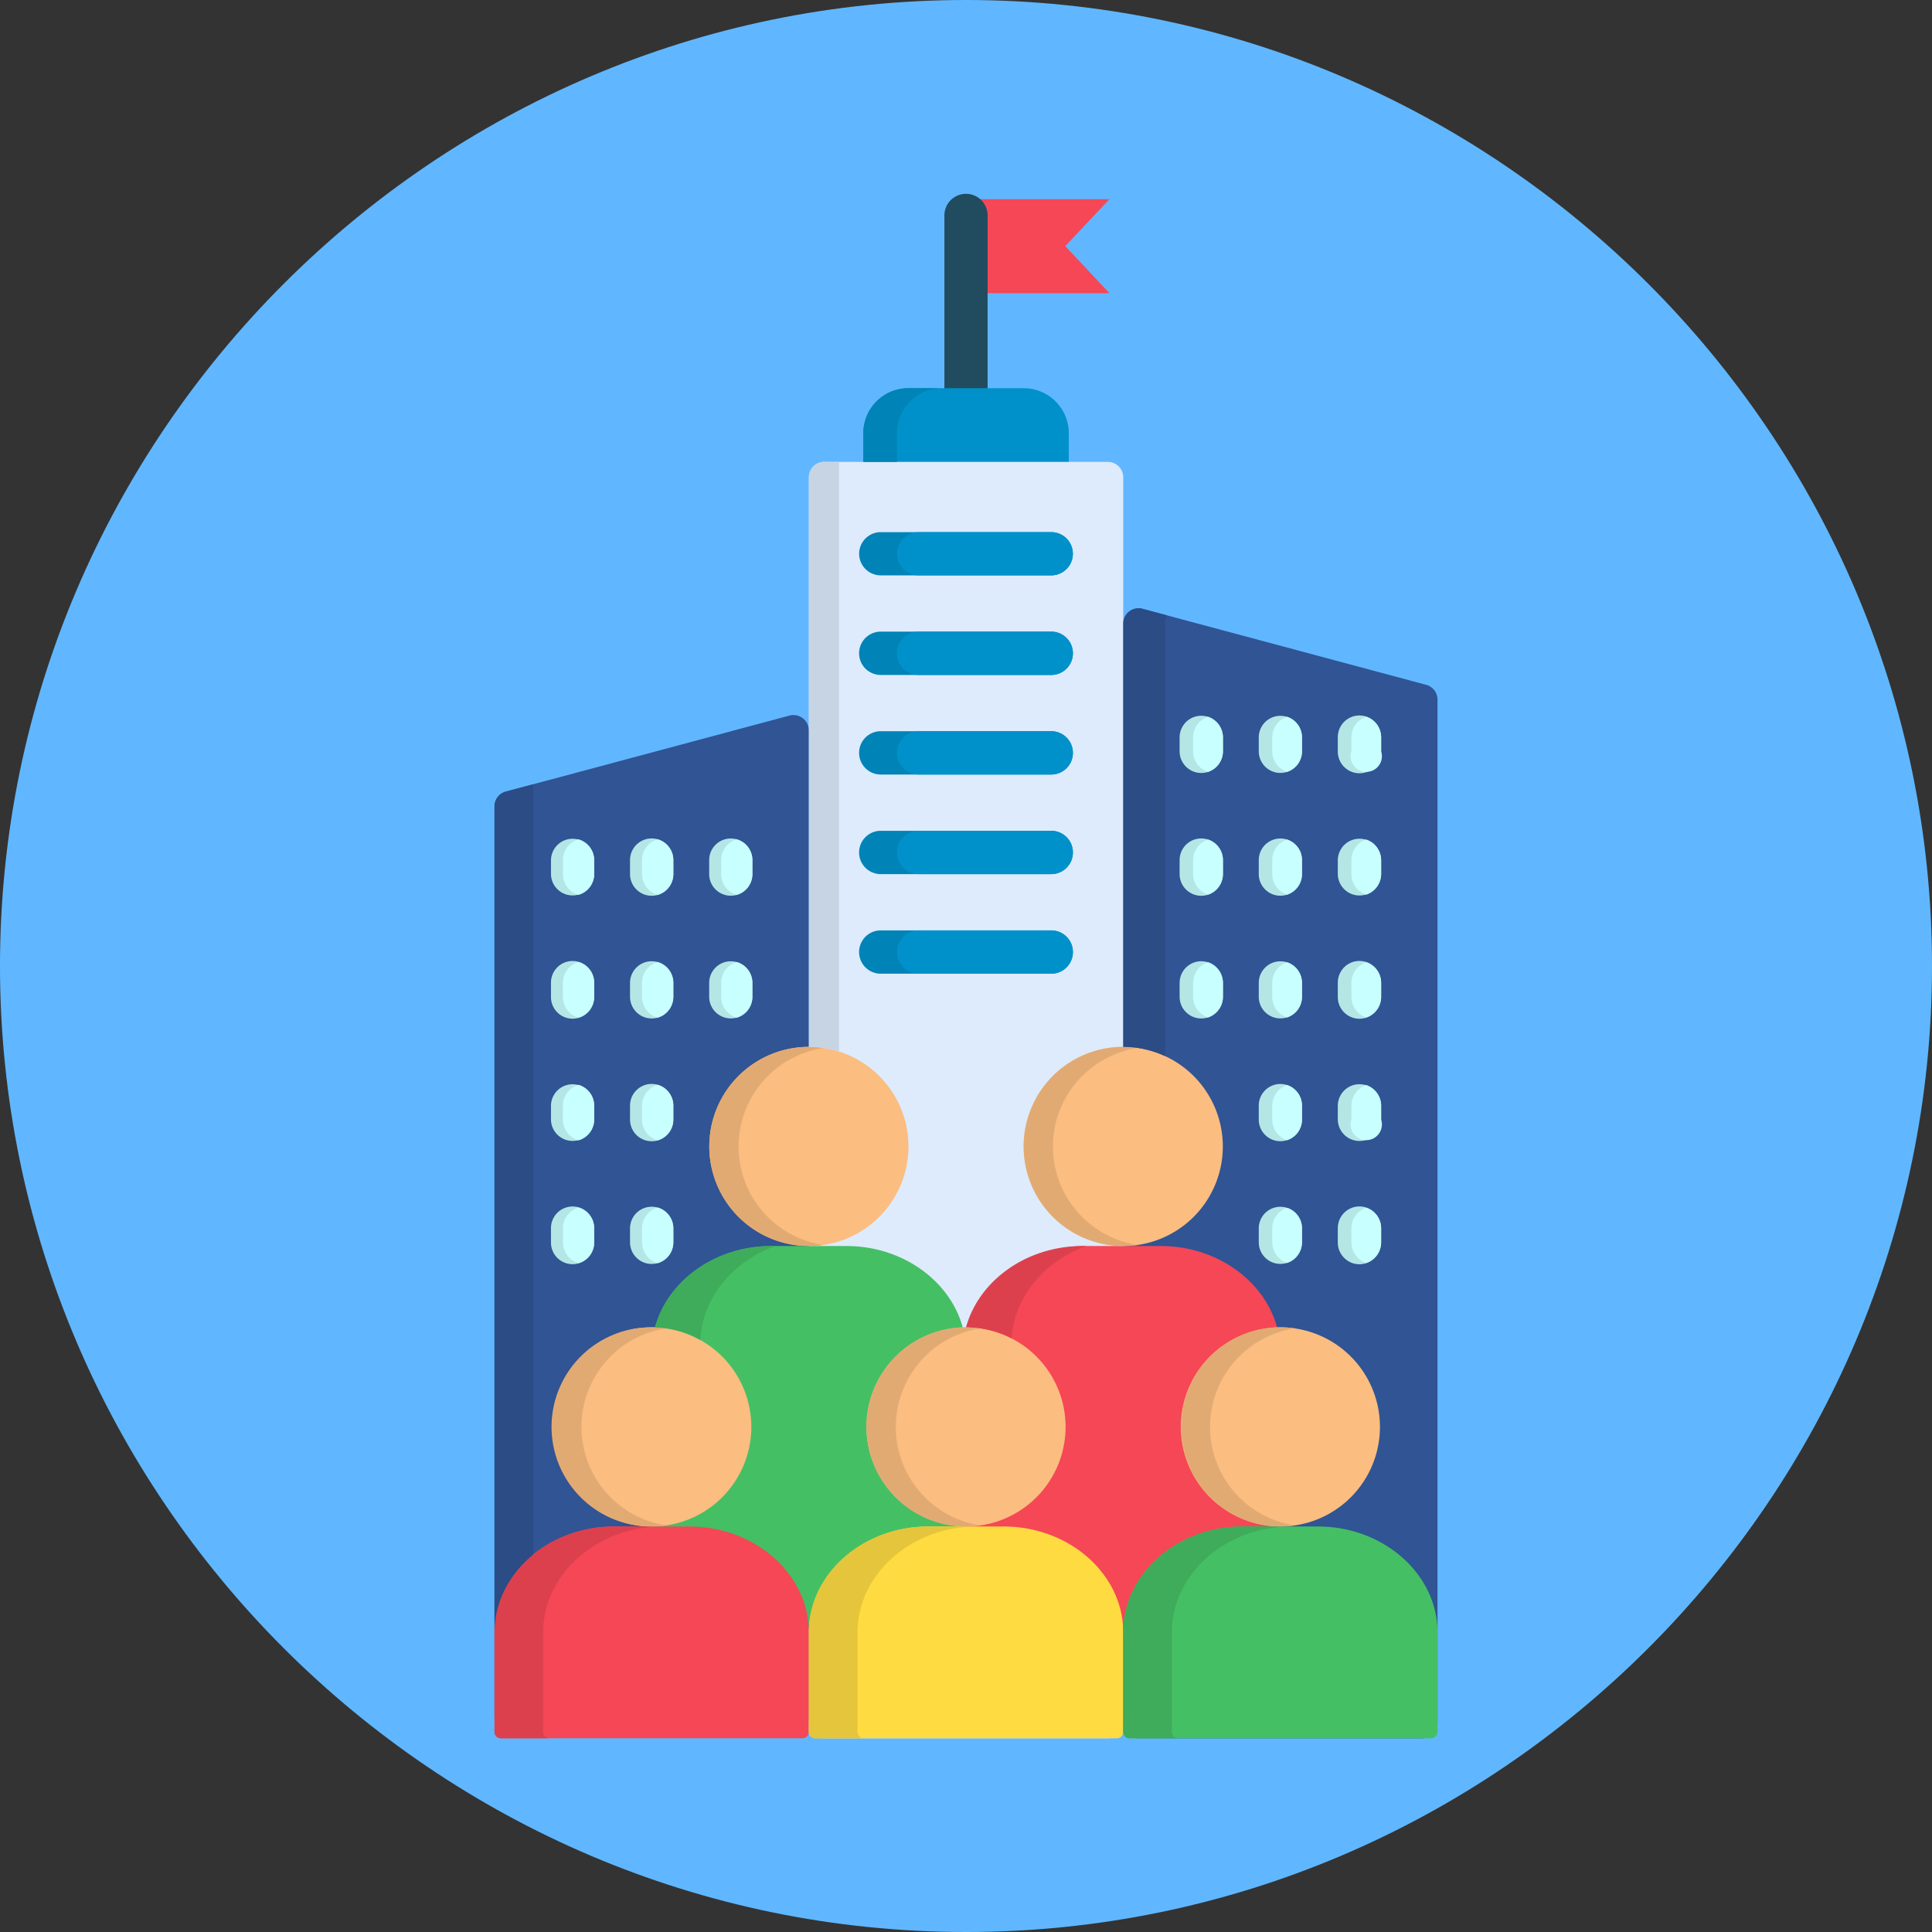 <svg xmlns="http://www.w3.org/2000/svg" version="1.1" xmlns:xlink="http://www.w3.org/1999/xlink" width="512" height="512" x="0" y="0" viewBox="0 0 512 512" style="enable-background:new 0 0 512 512" xml:space="preserve"><rect x="0" y="0" width="512" height="512" fill="#333333" stroke="none"/><g><path fill="#60B7FF" fill-rule="evenodd" d="M256 0c140.8 0 256 115.2 256 256S396.8 512 256 512 0 396.8 0 256 115.2 0 256 0z" opacity="1" data-original="#60b7ff"></path><path fill="#F54756" fill-rule="evenodd" d="M256 52.782h38.013l-11.707 12.444 11.707 12.473H256z" opacity="1" data-original="#f54756"></path><path fill="#214C5F" d="M250.274 57.091a5.726 5.726 0 1 1 11.452 0v51.9a5.726 5.726 0 1 1-11.452 0z" opacity="1" data-original="#214c5f"></path><path fill="#0091CA" fill-rule="evenodd" d="M228.787 132.606h54.454v-17.8a11.952 11.952 0 0 0-11.934-11.934h-30.614a11.947 11.947 0 0 0-11.906 11.934z" opacity="1" data-original="#0091ca"></path><path fill="#305494" fill-rule="evenodd" d="M297.67 165.319v291.263a4.083 4.083 0 0 0 4.082 4.082h75.119a4.1 4.1 0 0 0 4.082-4.082V185.445a4.045 4.045 0 0 0-3.033-3.969l-75.091-20.126a4.075 4.075 0 0 0-5.159 3.969z" opacity="1" data-original="#305494"></path><path fill="#DDEBFD" fill-rule="evenodd" d="M218.44 122.4h75.12a4.107 4.107 0 0 1 4.11 4.082v330.1a4.107 4.107 0 0 1-4.11 4.082h-75.12a4.1 4.1 0 0 1-4.081-4.082v-330.1a4.1 4.1 0 0 1 4.081-4.082z" opacity="1" data-original="#ddebfd"></path><path fill="#0083B6" d="M233.408 152.477a5.726 5.726 0 1 1 0-11.452h45.184a5.726 5.726 0 1 1 0 11.452zm0 105.564a5.74 5.74 0 0 1 0-11.48h45.184a5.74 5.74 0 0 1 0 11.48zm0-26.391a5.74 5.74 0 0 1 0-11.48h45.184a5.74 5.74 0 0 1 0 11.48zm0-26.391a5.74 5.74 0 0 1 0-11.48h45.184a5.74 5.74 0 0 1 0 11.48zm0-26.391a5.74 5.74 0 0 1 0-11.48h45.184a5.74 5.74 0 0 1 0 11.48z" opacity="1" data-original="#0083b6"></path><path fill="#305494" fill-rule="evenodd" d="M214.359 193.609v261.329a4.108 4.108 0 0 1-4.111 4.082h-75.09a4.108 4.108 0 0 1-4.111-4.082v-241.2a4.067 4.067 0 0 1 3.033-3.968l75.12-20.13a4.1 4.1 0 0 1 5.16 3.969z" opacity="1" data-original="#305494"></path><path fill="#B4E6E6" d="M146.014 325.535a5.727 5.727 0 1 1 11.453 0v3.685a5.727 5.727 0 1 1-11.453 0zm20.949 0a5.74 5.74 0 1 1 11.48 0v3.685a5.74 5.74 0 1 1-11.48 0zm0-97.6a5.74 5.74 0 0 1 11.48 0v3.713a5.74 5.74 0 0 1-11.48 0zm-20.949 0a5.727 5.727 0 0 1 11.453 0v3.713a5.727 5.727 0 0 1-11.453 0zm41.925 0a5.726 5.726 0 0 1 11.452 0v3.713a5.726 5.726 0 0 1-11.452 0zm-20.976 32.542a5.74 5.74 0 1 1 11.48 0v3.685a5.74 5.74 0 1 1-11.48 0zm-20.949 0a5.727 5.727 0 1 1 11.453 0v3.685a5.727 5.727 0 1 1-11.453 0zm41.925 0a5.726 5.726 0 1 1 11.452 0v3.685a5.726 5.726 0 1 1-11.452 0zm-20.976 32.514a5.74 5.74 0 0 1 11.48 0v3.713a5.74 5.74 0 0 1-11.48 0zm-20.949 0a5.727 5.727 0 0 1 11.453 0v3.713a5.727 5.727 0 0 1-11.453 0zM354.533 292.993a5.741 5.741 0 0 1 11.481 0v3.713a5.741 5.741 0 0 1-11.481 0zm0 32.542a5.741 5.741 0 1 1 11.481 0v3.685a5.741 5.741 0 1 1-11.481 0zm-20.948-130.112a5.726 5.726 0 1 1 11.452 0v3.685a5.726 5.726 0 1 1-11.452 0zm-20.976 0a5.74 5.74 0 1 1 11.48 0v3.685a5.74 5.74 0 1 1-11.48 0zm41.924 0a5.741 5.741 0 1 1 11.481 0v3.685a5.741 5.741 0 1 1-11.481 0zm-20.948 130.112a5.726 5.726 0 1 1 11.452 0v3.685a5.726 5.726 0 1 1-11.452 0zm20.948-65.056a5.741 5.741 0 1 1 11.481 0v3.685a5.741 5.741 0 1 1-11.481 0zm-20.948-32.542a5.726 5.726 0 0 1 11.452 0v3.713a5.726 5.726 0 1 1-11.452 0zm-20.976 0a5.74 5.74 0 0 1 11.48 0v3.713a5.74 5.74 0 0 1-11.48 0zm41.924 0a5.741 5.741 0 0 1 11.481 0v3.713a5.741 5.741 0 0 1-11.481 0zm-20.948 32.542a5.726 5.726 0 1 1 11.452 0v3.685a5.726 5.726 0 1 1-11.452 0zm-20.976 0a5.74 5.74 0 1 1 11.48 0v3.685a5.74 5.74 0 1 1-11.48 0zm20.976 32.514a5.726 5.726 0 0 1 11.452 0v3.713a5.726 5.726 0 0 1-11.452 0z" opacity="1" data-original="#b4e6e6"></path><g fill-rule="evenodd"><path fill="#FBBD80" d="M214.359 330.212a26.391 26.391 0 1 0-26.391-26.391 26.434 26.434 0 0 0 26.391 26.391z" opacity="1" data-original="#fbbd80"></path><path fill="#45BF64" d="M174.39 433.961h79.91a1.676 1.676 0 0 0 1.7-1.644V358.3c0-15.449-14.258-28.092-31.692-28.092h-19.9c-17.433 0-31.692 12.643-31.692 28.092v74.013a1.652 1.652 0 0 0 1.673 1.644z" opacity="1" data-original="#45bf64"></path><path fill="#FBBD80" d="M297.67 330.212a26.391 26.391 0 1 0-26.391-26.391 26.453 26.453 0 0 0 26.391 26.391z" opacity="1" data-original="#fbbd80"></path><path fill="#F54756" d="M257.7 433.961h79.91a1.676 1.676 0 0 0 1.7-1.644V358.3c0-15.449-14.258-28.092-31.691-28.092h-19.9c-17.462 0-31.72 12.643-31.72 28.092v74.013a1.676 1.676 0 0 0 1.7 1.644z" opacity="1" data-original="#f54756"></path><path fill="#FBBD80" d="M172.717 404.537a26.391 26.391 0 1 0-26.391-26.39 26.428 26.428 0 0 0 26.391 26.39z" opacity="1" data-original="#fbbd80"></path><path fill="#F54756" d="M132.748 460.664h79.91a1.677 1.677 0 0 0 1.7-1.644V432.6c0-15.449-14.259-28.064-31.692-28.064h-19.9c-17.461 0-31.72 12.615-31.72 28.064v26.42a1.677 1.677 0 0 0 1.7 1.644z" opacity="1" data-original="#f54756"></path><path fill="#FBBD80" d="M256 404.537a26.391 26.391 0 1 0-26.391-26.39A26.434 26.434 0 0 0 256 404.537z" opacity="1" data-original="#fbbd80"></path><path fill="#FEDB41" d="M216.059 460.664h79.91a1.677 1.677 0 0 0 1.7-1.644V432.6c0-15.449-14.287-28.064-31.72-28.064h-19.9c-17.433 0-31.691 12.615-31.691 28.064v26.42a1.676 1.676 0 0 0 1.7 1.644z" opacity="1" data-original="#fedb41"></path><path fill="#FBBD80" d="M339.311 404.537a26.391 26.391 0 1 0-26.391-26.39 26.434 26.434 0 0 0 26.391 26.39z" opacity="1" data-original="#fbbd80"></path><path fill="#45BF64" d="M299.342 460.664h79.91a1.677 1.677 0 0 0 1.7-1.644V432.6c0-15.449-14.259-28.064-31.692-28.064h-19.9c-17.434 0-31.692 12.615-31.692 28.064v26.42a1.651 1.651 0 0 0 1.672 1.644z" opacity="1" data-original="#45bf64"></path><path fill="#DD404D" d="M143.945 432.6c0-14.57 12.7-26.618 28.772-27.95a33.743 33.743 0 0 1 2.948-.114h-12.9c-17.461 0-31.72 12.615-31.72 28.064v26.42a1.677 1.677 0 0 0 1.7 1.644h12.9a1.676 1.676 0 0 1-1.7-1.644z" opacity="1" data-original="#dd404d"></path><path fill="#E5C53B" d="M227.256 432.6c0-14.57 12.671-26.618 28.744-27.95a33.743 33.743 0 0 1 2.948-.114h-12.9c-17.433 0-31.691 12.615-31.691 28.064v26.42a1.676 1.676 0 0 0 1.7 1.644h12.9a1.677 1.677 0 0 1-1.7-1.644z" opacity="1" data-original="#e5c53b"></path><path fill="#3EAC5A" d="M310.568 432.6c0-14.57 12.671-26.618 28.743-27.95a33.743 33.743 0 0 1 2.948-.114h-12.9c-17.434 0-31.692 12.615-31.692 28.064v26.42a1.651 1.651 0 0 0 1.672 1.644h12.926a1.676 1.676 0 0 1-1.7-1.644z" opacity="1" data-original="#3eac5a"></path><path fill="#E2AA73" d="M154.093 378.147a26.411 26.411 0 0 1 19.248-25.428 30.258 30.258 0 0 1 3.26-.68 26.678 26.678 0 0 0-3.034-.283h-.85a26.391 26.391 0 1 0 0 52.781 29.494 29.494 0 0 0 3.884-.283 28.488 28.488 0 0 1-3.884-.879 26.4 26.4 0 0 1-18.624-25.228zm60.266-49.1a26.381 26.381 0 0 1 0-50.429 24.908 24.908 0 0 1 3.883-.907 29.131 29.131 0 0 0-3.883-.284 26.391 26.391 0 0 0 0 52.782 25.105 25.105 0 0 0 3.883-.283 24.974 24.974 0 0 1-3.883-.879zm83.311 0a26.381 26.381 0 0 1 0-50.429 24.908 24.908 0 0 1 3.883-.907 29.466 29.466 0 0 0-3.883-.284 26.391 26.391 0 0 0 0 52.782 25.353 25.353 0 0 0 3.883-.283 24.974 24.974 0 0 1-3.883-.879zm40.762 22.706a26.4 26.4 0 0 0 .879 52.781 29.135 29.135 0 0 0 3.884-.283 28.522 28.522 0 0 1-3.884-.879 26.4 26.4 0 0 1-.538-50.287 25.138 25.138 0 0 1 4.422-1.049 25.109 25.109 0 0 0-3.884-.283zm-83.311 0a26.4 26.4 0 0 0 .879 52.784 28.78 28.78 0 0 0 3.883-.283 29.526 29.526 0 0 1-3.883-.879 26.414 26.414 0 0 1-.539-50.287c.4-.113.766-.255 1.163-.369a31.779 31.779 0 0 1 3.259-.68 25.554 25.554 0 0 0-3-.283h-1.758z" opacity="1" data-original="#e2aa73"></path><path fill="#3EAC5A" d="M185.615 355.129c.51-11.254 8.589-20.863 19.843-24.917h-1.049c-14.911 0-27.5 9.241-30.842 21.544a26.678 26.678 0 0 1 3.034.283 25.778 25.778 0 0 1 9.014 3.09z" opacity="1" data-original="#3eac5a"></path><path fill="#DD404D" d="M268.076 354.675c.708-11.055 8.731-20.466 19.814-24.463h-1.049c-14.91 0-27.468 9.241-30.841 21.544a26.112 26.112 0 0 1 12.076 2.919z" opacity="1" data-original="#dd404d"></path><path fill="#2B4C85" d="M141.28 411.993V207.839l-7.2 1.928a4.067 4.067 0 0 0-3.033 3.968V432.6c0-8.136 3.969-15.478 10.233-20.608z" opacity="1" data-original="#2b4c85"></path><path fill="#C7D4E4" d="M222.352 278.678V122.4h-3.912a4.1 4.1 0 0 0-4.081 4.082V277.43a29.131 29.131 0 0 1 3.883.284 27.782 27.782 0 0 1 4.11.964z" opacity="1" data-original="#c7d4e4"></path><path fill="#2B4C85" d="M301.553 277.714a26.6 26.6 0 0 1 7.172 2.154V165.319a4.113 4.113 0 0 1 .624-2.211l-6.52-1.758a4.075 4.075 0 0 0-5.159 3.969V277.43a29.466 29.466 0 0 1 3.883.284z" opacity="1" data-original="#2b4c85"></path></g><path fill="#C8FFFF" d="M149.189 325.535a5.732 5.732 0 0 1 4.139-5.528 5.767 5.767 0 0 1 4.139 5.528v3.685a5.741 5.741 0 0 1-4.139 5.528 5.707 5.707 0 0 1-4.139-5.528zm25.115-5.528a5.766 5.766 0 0 1 4.139 5.528v3.685a5.74 5.74 0 0 1-4.139 5.528 5.732 5.732 0 0 1-4.166-5.528v-3.685a5.757 5.757 0 0 1 4.166-5.528zm0-97.569a5.729 5.729 0 0 1 4.139 5.5v3.713a5.729 5.729 0 0 1-4.139 5.5 5.722 5.722 0 0 1-4.166-5.5v-3.713a5.722 5.722 0 0 1 4.166-5.5zm-20.976 0a5.731 5.731 0 0 1 4.139 5.5v3.713a5.731 5.731 0 0 1-4.139 5.5 5.7 5.7 0 0 1-4.139-5.5v-3.713a5.7 5.7 0 0 1 4.139-5.5zm41.925 0a5.7 5.7 0 0 1 4.138 5.5v3.713a5.7 5.7 0 0 1-4.138 5.5 5.731 5.731 0 0 1-4.139-5.5v-3.713a5.731 5.731 0 0 1 4.139-5.5zM174.3 254.951a5.74 5.74 0 0 1 4.139 5.528v3.685a5.766 5.766 0 0 1-4.139 5.528 5.757 5.757 0 0 1-4.166-5.528v-3.685a5.732 5.732 0 0 1 4.166-5.528zm-20.976 0a5.741 5.741 0 0 1 4.139 5.528v3.685a5.767 5.767 0 0 1-4.139 5.528 5.732 5.732 0 0 1-4.139-5.528v-3.685a5.707 5.707 0 0 1 4.139-5.528zm41.925 0a5.707 5.707 0 0 1 4.138 5.528v3.685a5.732 5.732 0 0 1-4.138 5.528 5.767 5.767 0 0 1-4.139-5.528v-3.685a5.741 5.741 0 0 1 4.139-5.528zM174.3 287.493a5.732 5.732 0 0 1 4.139 5.5v3.713a5.729 5.729 0 0 1-4.139 5.5 5.722 5.722 0 0 1-4.166-5.5v-3.713a5.724 5.724 0 0 1 4.166-5.5zm-20.976 0a5.733 5.733 0 0 1 4.139 5.5v3.713a5.731 5.731 0 0 1-4.139 5.5 5.7 5.7 0 0 1-4.139-5.5v-3.713a5.7 5.7 0 0 1 4.139-5.5zM358.134 292.993a5.749 5.749 0 0 1 3.94-5.443 5.787 5.787 0 0 1 3.94 5.443v3.713a4.148 4.148 0 1 1-7.88 0zm3.94 27.1a5.731 5.731 0 0 1 3.94 5.443v3.685a5.8 5.8 0 0 1-3.94 5.471 5.757 5.757 0 0 1-3.94-5.471v-3.685a5.694 5.694 0 0 1 3.94-5.443zM341.1 189.952a5.757 5.757 0 0 1 3.94 5.471v3.685a5.7 5.7 0 0 1-3.94 5.443 5.7 5.7 0 0 1-3.94-5.443v-3.685a5.757 5.757 0 0 1 3.94-5.471zm-20.948 0a5.793 5.793 0 0 1 3.94 5.471v3.685a5.731 5.731 0 0 1-3.94 5.443 5.721 5.721 0 0 1-3.969-5.443v-3.685a5.783 5.783 0 0 1 3.969-5.471zm41.925 0a5.8 5.8 0 0 1 3.94 5.471v3.685a4.148 4.148 0 1 1-7.88 0v-3.685a5.757 5.757 0 0 1 3.94-5.471zM341.1 320.092a5.694 5.694 0 0 1 3.94 5.443v3.685a5.757 5.757 0 0 1-3.94 5.471 5.757 5.757 0 0 1-3.94-5.471v-3.685a5.694 5.694 0 0 1 3.94-5.443zm20.977-65.084a5.8 5.8 0 0 1 3.94 5.471v3.685a5.8 5.8 0 0 1-3.94 5.471 5.757 5.757 0 0 1-3.94-5.471v-3.685a5.757 5.757 0 0 1 3.94-5.471zM341.1 222.494a5.7 5.7 0 0 1 3.94 5.443v3.713a5.749 5.749 0 0 1-3.94 5.443 5.749 5.749 0 0 1-3.94-5.443v-3.713a5.7 5.7 0 0 1 3.94-5.443zm-20.948 0a5.731 5.731 0 0 1 3.94 5.443v3.713a5.786 5.786 0 0 1-3.94 5.443 5.775 5.775 0 0 1-3.969-5.443v-3.713a5.721 5.721 0 0 1 3.969-5.443zm41.925 0a5.732 5.732 0 0 1 3.94 5.443v3.713a5.787 5.787 0 0 1-3.94 5.443 5.749 5.749 0 0 1-3.94-5.443v-3.713a5.7 5.7 0 0 1 3.94-5.443zM341.1 255.008a5.757 5.757 0 0 1 3.94 5.471v3.685a5.757 5.757 0 0 1-3.94 5.471 5.757 5.757 0 0 1-3.94-5.471v-3.685a5.757 5.757 0 0 1 3.94-5.471zm-20.948 0a5.793 5.793 0 0 1 3.94 5.471v3.685a5.793 5.793 0 0 1-3.94 5.471 5.783 5.783 0 0 1-3.969-5.471v-3.685a5.783 5.783 0 0 1 3.969-5.471zM341.1 287.55a5.749 5.749 0 0 1 3.94 5.443v3.713a5.7 5.7 0 0 1-3.94 5.443 5.7 5.7 0 0 1-3.94-5.443v-3.713a5.749 5.749 0 0 1 3.94-5.443z" opacity="1" data-original="#c8ffff"></path><path fill="#0091CA" d="M243.442 152.477a5.726 5.726 0 1 1 0-11.452h35.15a5.726 5.726 0 1 1 0 11.452zm35.15 94.084a5.74 5.74 0 0 1 0 11.48h-35.15a5.74 5.74 0 0 1 0-11.48zm0-26.391a5.74 5.74 0 0 1 0 11.48h-35.15a5.74 5.74 0 0 1 0-11.48zm0-26.391a5.74 5.74 0 0 1 0 11.48h-35.15a5.74 5.74 0 0 1 0-11.48zm0-26.391a5.74 5.74 0 0 1 0 11.48h-35.15a5.74 5.74 0 0 1 0-11.48z" opacity="1" data-original="#0091ca"></path><path fill="#0083B6" fill-rule="evenodd" d="M237.688 122.4v-7.6a11.953 11.953 0 0 1 11.934-11.934h-8.929a11.947 11.947 0 0 0-11.906 11.934v7.6z" opacity="1" data-original="#0083b6"></path></g></svg>